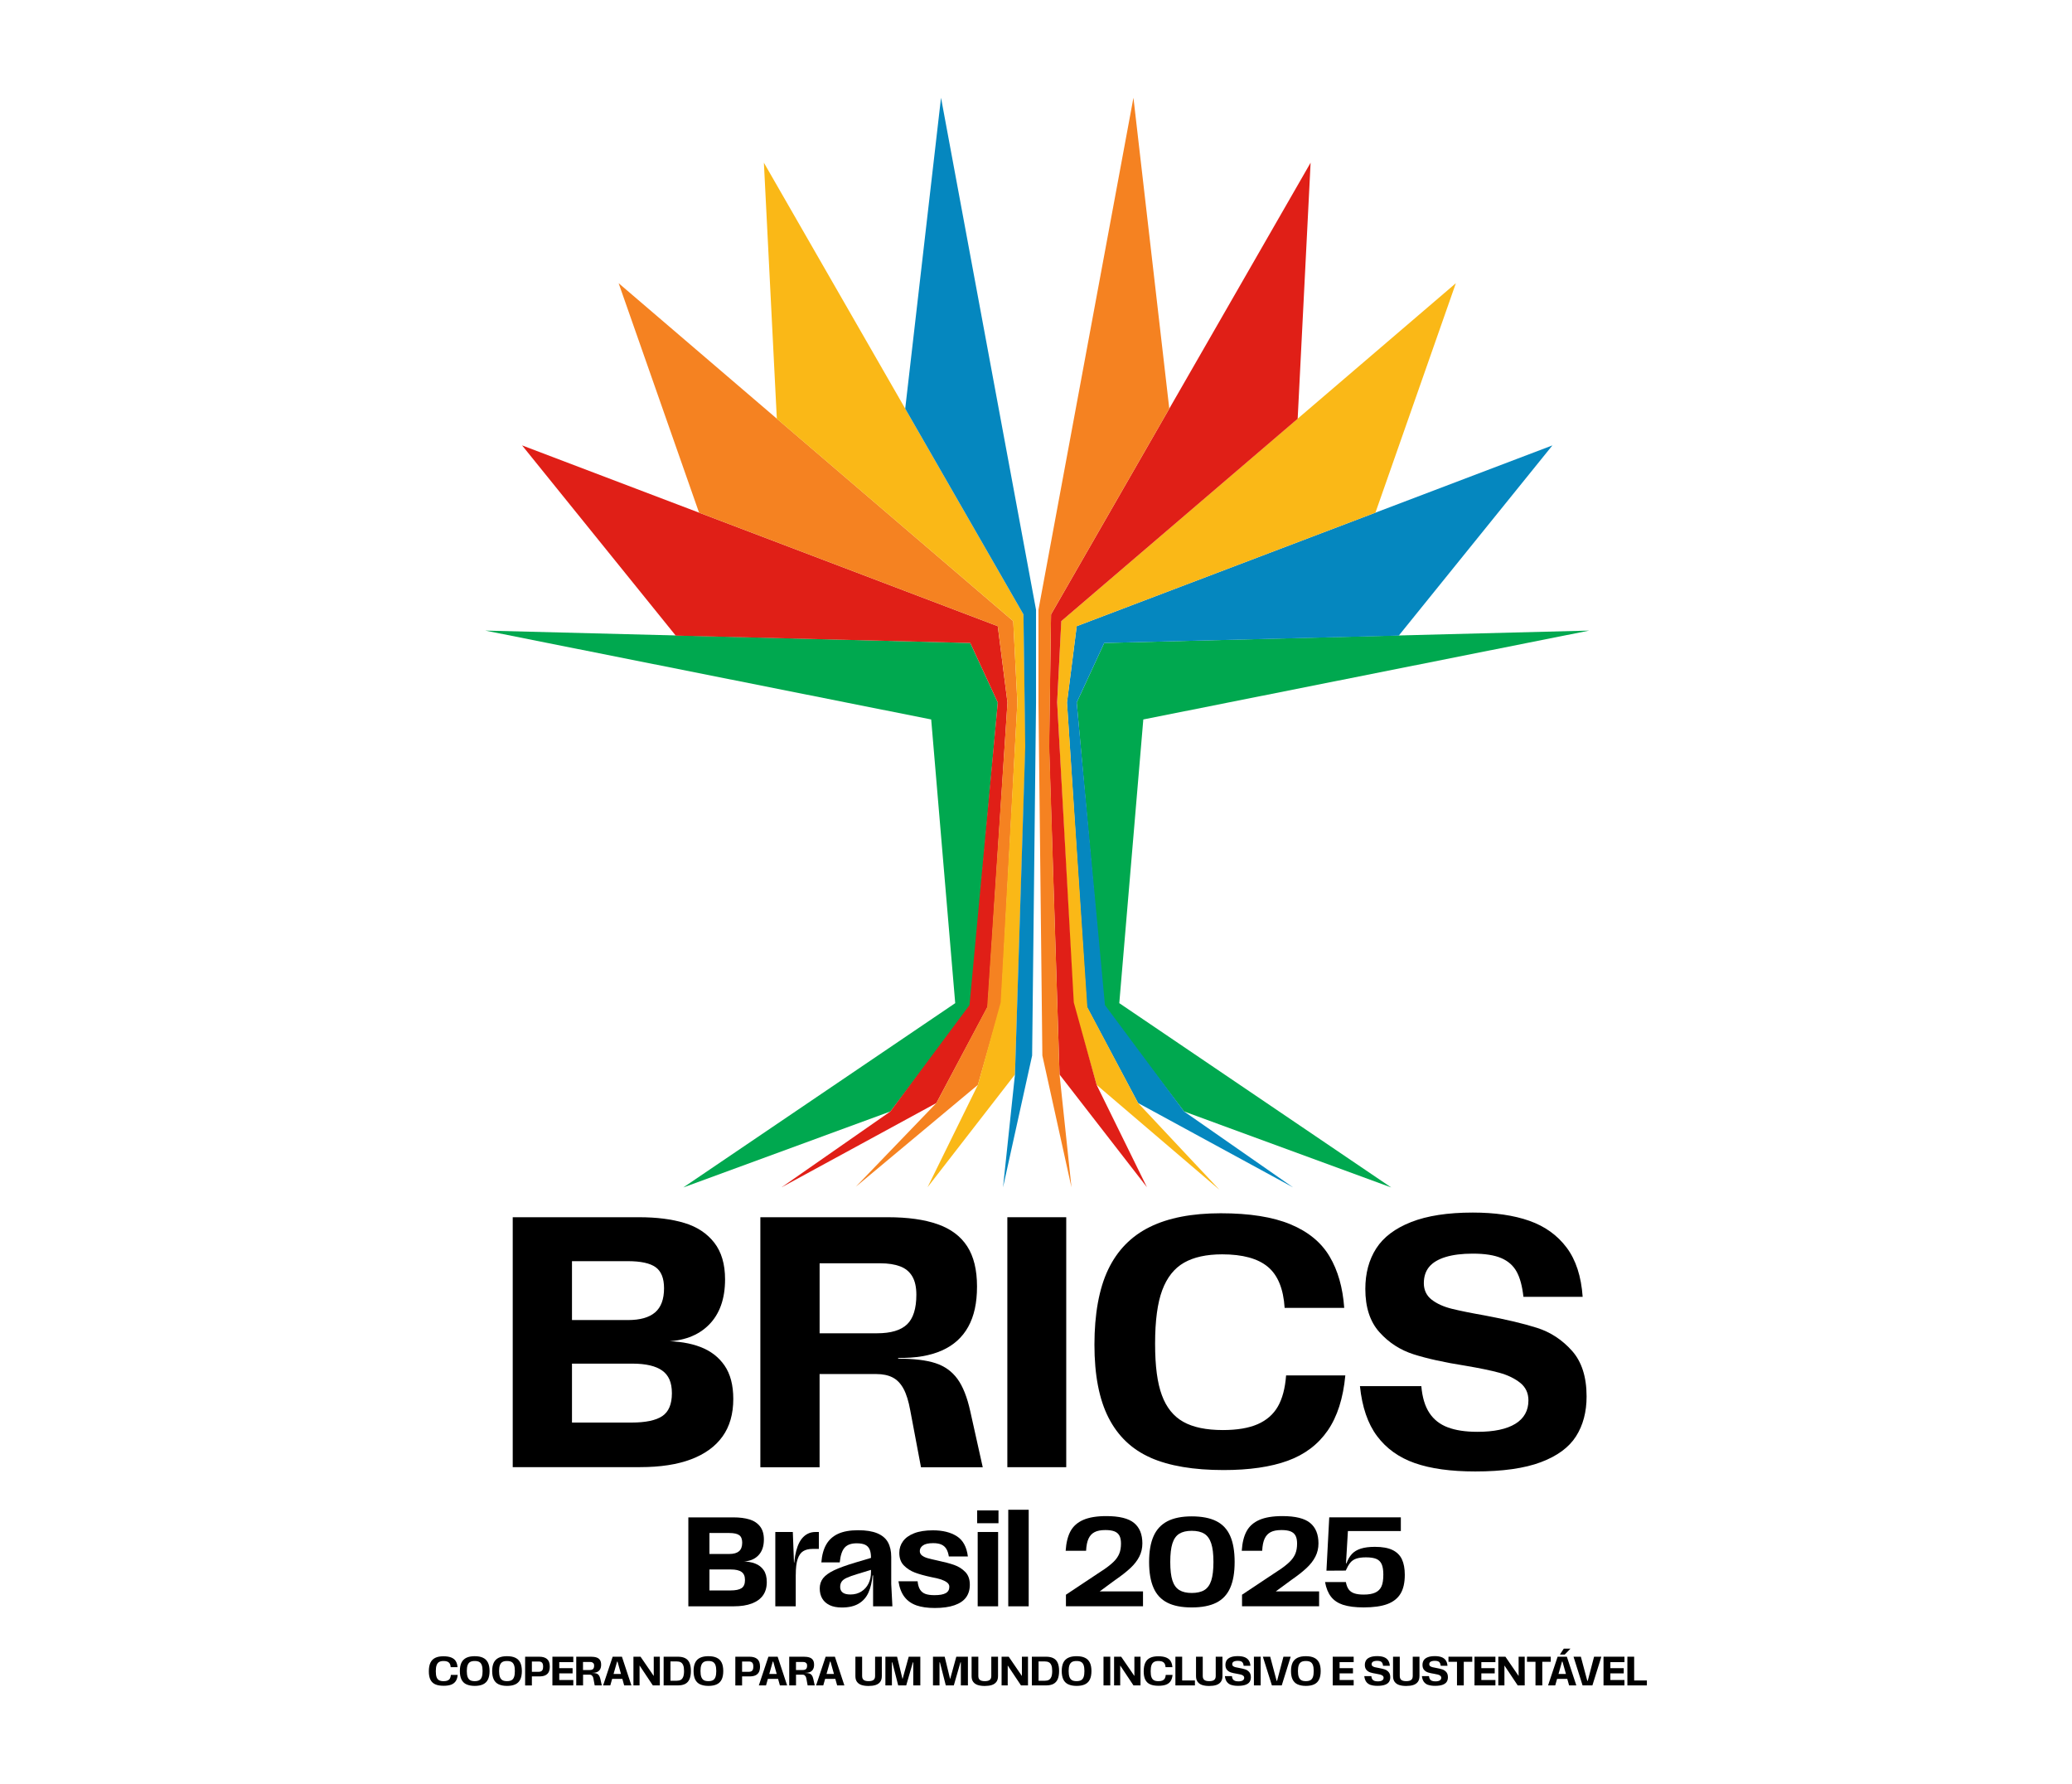 <svg width="488" height="420" viewBox="0 0 488 420" fill="none" xmlns="http://www.w3.org/2000/svg">
<path d="M219.315 169.408L224.973 236.208L160.928 279.605L209.704 261.713L228.523 237.011L235 165.419L228.523 151.4L114.297 148.48L219.315 169.408Z" fill="#00A84F"/>
<path d="M184.05 279.584L220.541 259.725L232.626 237.011L237.28 165.419L234.999 147.447L122.96 104.874L159.15 149.664L228.523 151.4L234.999 165.419L228.344 236.653L209.704 261.713L184.05 279.584Z" fill="#E01F17"/>
<path d="M201.55 279.448L230.309 255.449L235.803 236.222L239.611 165.419L238.643 146.256L145.702 66.685L164.643 120.715L235 147.454L237.28 165.419L232.504 237.155L220.541 259.725L201.55 279.448Z" fill="#F58221"/>
<path d="M218.461 279.548L239.045 253.01L241.505 175.872L241.046 144.67L179.912 38.311L182.96 98.604L238.629 146.249L239.611 165.368L235.681 236.043L230.309 255.457L218.461 279.548Z" fill="#FAB817"/>
<path d="M221.631 23.015L213.197 96.222L241.045 144.67L241.461 175.8L239.045 253.01L236.233 279.584L243.089 248.541L244.007 165.419V143.573L221.631 23.015Z" fill="#0587BF"/>
<path d="M260.065 151.4L253.589 165.419L260.058 237.011L278.877 261.713L327.66 279.605L263.615 236.208L269.274 169.408L374.292 148.48L260.065 151.4Z" fill="#00A84F"/>
<path d="M304.538 279.584L268.04 259.725L255.956 237.011L251.301 165.419L253.589 147.447L365.628 104.874L329.439 149.664L260.065 151.4L253.589 165.419L260.237 236.653L278.877 261.713L304.538 279.584Z" fill="#0587BF"/>
<path d="M287.211 280.158L258.279 255.449L252.786 236.222L248.978 165.419L249.946 146.256L342.886 66.685L323.945 120.715L253.589 147.447L251.301 165.419L256.085 237.155L268.04 259.725L287.211 280.158Z" fill="#FAB817"/>
<path d="M270.128 279.548L249.544 253.01L247.084 175.872L247.543 144.67L308.676 38.311L305.628 98.604L249.96 146.249L248.978 165.368L252.901 236.043L258.28 255.457L270.128 279.548Z" fill="#E01F17"/>
<path d="M266.95 23.015L244.581 143.573V165.419L245.499 248.541L252.356 279.584L249.544 253.01L247.127 175.8L247.543 144.67L275.392 96.222L266.95 23.015Z" fill="#F58221"/>
<path d="M120.759 286.615H150.515C154.66 286.615 158.217 287.067 161.186 287.964C164.156 288.86 166.494 290.403 168.208 292.584C169.915 294.772 170.768 297.656 170.768 301.243C170.768 305.842 169.492 309.415 166.946 311.962C164.392 314.516 160.878 315.814 156.396 315.872V315.786C159.702 315.786 162.556 316.245 164.973 317.17C167.383 318.096 169.276 319.552 170.646 321.539C172.016 323.527 172.705 326.153 172.705 329.403C172.705 332.932 171.865 335.874 170.18 338.227C168.502 340.58 166.035 342.374 162.786 343.608C159.537 344.842 155.528 345.459 150.766 345.459H120.759V286.6V286.615ZM131.681 334.963H148.743C152.05 334.963 154.459 334.46 155.973 333.449C157.486 332.437 158.246 330.644 158.246 328.068C158.246 325.493 157.486 323.821 155.973 322.73C154.459 321.64 152.107 321.087 148.915 321.087H132.779V310.828H147.904C150.766 310.828 152.889 310.226 154.294 309.02C155.693 307.815 156.396 305.921 156.396 303.345C156.396 300.992 155.736 299.335 154.423 298.388C153.104 297.434 150.909 296.96 147.825 296.96H131.689L134.715 292.254V339.762L131.689 334.97L131.681 334.963Z" fill="black"/>
<path d="M179.088 286.615H209.095C213.799 286.615 217.708 287.16 220.821 288.258C223.933 289.348 226.257 291.084 227.799 293.473C229.341 295.855 230.108 299.012 230.108 302.929C230.108 306.846 229.42 309.895 228.05 312.392C226.673 314.889 224.615 316.754 221.868 317.981C219.121 319.215 215.678 319.803 211.533 319.746V319.918C215.234 319.918 218.16 320.27 220.319 320.973C222.477 321.676 224.199 322.91 225.49 324.675C226.781 326.439 227.785 328.979 228.516 332.287L231.457 345.487H216.912L214.388 332.114C213.993 329.926 213.462 328.219 212.788 326.985C212.114 325.751 211.261 324.868 210.221 324.337C209.181 323.806 207.911 323.541 206.398 323.541H193.03V345.487H179.08V286.629L179.088 286.615ZM213.634 311.84C215.09 310.441 215.822 308.109 215.822 304.859C215.822 303.065 215.499 301.623 214.854 300.533C214.208 299.442 213.254 298.653 211.992 298.18C210.73 297.706 209.174 297.462 207.33 297.462H193.037V313.942H206.57C209.819 313.942 212.171 313.239 213.627 311.84" fill="black"/>
<path d="M251.122 286.615H237.251V345.473H251.122V286.615Z" fill="black"/>
<path d="M271.002 343.242C266.599 341.305 263.3 338.17 261.084 333.822C258.868 329.481 257.763 323.749 257.763 316.625C257.763 309.501 258.839 303.439 260.998 298.926C263.156 294.413 266.42 291.077 270.787 288.918C275.162 286.758 280.735 285.682 287.512 285.682C294.29 285.682 299.769 286.55 303.943 288.286C308.117 290.023 311.187 292.548 313.145 295.855C315.11 299.163 316.257 303.202 316.594 307.966H302.559C302.279 303.482 300.959 300.26 298.607 298.295C296.255 296.336 292.669 295.353 287.849 295.353C284.149 295.353 281.151 296.013 278.856 297.326C276.554 298.646 274.847 300.806 273.728 303.804C272.609 306.803 272.05 310.993 272.05 316.374C272.05 321.755 272.58 325.636 273.649 328.527C274.71 331.419 276.396 333.506 278.691 334.79C280.986 336.082 284.098 336.728 288.021 336.728C291.385 336.728 294.118 336.261 296.219 335.343C298.32 334.417 299.905 333.033 300.967 331.182C302.028 329.331 302.674 326.892 302.903 323.864H316.852C316.35 329.245 314.959 333.578 312.693 336.857C310.419 340.135 307.285 342.503 303.276 343.959C299.267 345.416 294.239 346.147 288.186 346.147C281.122 346.147 275.392 345.179 270.995 343.249" fill="black"/>
<path d="M333.197 344.504C329.468 343.192 326.513 341.068 324.333 338.155C322.145 335.242 320.804 331.318 320.295 326.382H334.753C334.976 329.015 335.607 331.117 336.647 332.688C337.68 334.26 339.128 335.393 340.979 336.089C342.829 336.792 345.153 337.144 347.957 337.144C351.88 337.144 354.863 336.512 356.907 335.25C358.951 333.987 359.977 332.15 359.977 329.74C359.977 328.003 359.317 326.619 358.005 325.579C356.685 324.545 355.05 323.756 353.085 323.225C351.12 322.694 348.488 322.149 345.181 321.59C340.197 320.808 336.116 319.904 332.953 318.899C329.791 317.888 327.094 316.152 324.885 313.684C322.669 311.216 321.564 307.829 321.564 303.51C321.564 299.808 322.418 296.63 324.125 293.968C325.832 291.307 328.578 289.233 332.365 287.748C336.145 286.263 340.979 285.517 346.867 285.517C352.074 285.517 356.52 286.163 360.185 287.454C363.857 288.746 366.783 290.848 368.971 293.76C371.158 296.673 372.413 300.54 372.75 305.361H358.801C358.521 302.836 357.99 300.863 357.201 299.435C356.413 298.008 355.208 296.939 353.587 296.243C351.959 295.54 349.721 295.188 346.86 295.188C344.335 295.188 342.205 295.454 340.469 295.984C338.734 296.515 337.443 297.29 336.604 298.295C335.765 299.306 335.342 300.598 335.342 302.162C335.342 303.726 335.958 305.074 337.192 306.029C338.425 306.983 340.01 307.693 341.94 308.174C343.876 308.647 346.436 309.171 349.628 309.73C354.727 310.685 358.858 311.66 362.028 312.672C365.191 313.684 367.923 315.477 370.226 318.053C372.528 320.628 373.675 324.223 373.675 328.814C373.675 332.459 372.851 335.58 371.194 338.191C369.544 340.795 366.783 342.833 362.917 344.289C359.052 345.746 353.895 346.477 347.455 346.477C341.681 346.477 336.934 345.817 333.204 344.504" fill="black"/>
<path d="M162.119 357.289H172.705C174.182 357.289 175.444 357.447 176.506 357.77C177.56 358.086 178.392 358.638 179.002 359.413C179.611 360.188 179.912 361.221 179.912 362.491C179.912 364.126 179.461 365.396 178.55 366.3C177.646 367.211 176.391 367.67 174.799 367.692V367.663C175.975 367.663 176.993 367.828 177.847 368.158C178.7 368.488 179.374 369.005 179.862 369.715C180.35 370.425 180.594 371.358 180.594 372.513C180.594 373.769 180.3 374.816 179.697 375.655C179.102 376.495 178.22 377.133 177.065 377.571C175.91 378.009 174.483 378.231 172.791 378.231H162.119V357.296V357.289ZM166.006 374.493H172.081C173.257 374.493 174.11 374.314 174.655 373.955C175.193 373.596 175.459 372.958 175.459 372.04C175.459 371.121 175.186 370.526 174.655 370.138C174.117 369.751 173.278 369.557 172.145 369.557H166.408V365.906H171.787C172.805 365.906 173.558 365.69 174.06 365.26C174.555 364.829 174.806 364.162 174.806 363.244C174.806 362.404 174.569 361.816 174.103 361.479C173.637 361.142 172.855 360.97 171.758 360.97H166.013L167.089 359.291V376.194L166.013 374.486L166.006 374.493Z" fill="black"/>
<path d="M182.602 360.733H186.726L186.998 367.914H187.414V378.231H182.602V360.733ZM187.536 365.131C187.938 363.631 188.526 362.526 189.3 361.809C190.075 361.092 190.993 360.733 192.054 360.733H192.858V364.715H191.366C190.491 364.715 189.759 364.887 189.186 365.238C188.605 365.59 188.167 366.207 187.866 367.097C187.565 367.986 187.421 369.227 187.421 370.82H186.941C186.941 368.524 187.142 366.63 187.536 365.138" fill="black"/>
<path d="M195.382 377.944C194.615 377.578 194.034 377.054 193.647 376.387C193.259 375.72 193.066 374.931 193.066 374.013C193.066 373.094 193.331 372.298 193.855 371.616C194.385 370.942 195.246 370.318 196.444 369.744C197.641 369.177 199.334 368.56 201.529 367.907L205.652 366.68V369.493L201.916 370.633C200.797 370.971 199.965 371.272 199.406 371.53C198.846 371.789 198.452 372.09 198.222 372.427C197.993 372.764 197.878 373.188 197.878 373.683C197.878 374.242 198.072 374.673 198.459 374.981C198.846 375.29 199.463 375.447 200.295 375.447C201.27 375.447 202.131 375.218 202.87 374.744C203.608 374.278 204.168 373.647 204.555 372.858C204.942 372.068 205.136 371.186 205.136 370.21V366.774C205.136 365.934 205.021 365.274 204.792 364.786C204.562 364.299 204.211 363.947 203.73 363.725C203.25 363.509 202.597 363.395 201.758 363.395C200.481 363.395 199.542 363.732 198.932 364.413C198.323 365.095 197.943 366.25 197.778 367.886H193.446C193.582 366.171 193.969 364.758 194.615 363.653C195.253 362.548 196.178 361.716 197.398 361.156C198.617 360.597 200.18 360.317 202.095 360.317C204.01 360.317 205.452 360.554 206.613 361.034C207.768 361.515 208.607 362.218 209.124 363.143C209.64 364.069 209.905 365.224 209.905 366.601V372.972L210.178 378.238H205.631V370.942L205.509 370.971C205.365 372.527 205.043 373.869 204.541 374.995C204.031 376.122 203.264 376.99 202.239 377.6C201.213 378.21 199.893 378.511 198.28 378.511C197.125 378.511 196.164 378.324 195.397 377.958" fill="black"/>
<path d="M215.836 378.009C214.667 377.6 213.735 376.94 213.025 376.021C212.315 375.103 211.842 373.876 211.605 372.341H216.116C216.195 373.159 216.389 373.804 216.683 374.285C216.984 374.766 217.4 375.103 217.938 375.304C218.476 375.505 219.193 375.605 220.089 375.605C221.309 375.605 222.191 375.447 222.75 375.125C223.31 374.809 223.589 374.307 223.589 373.625C223.589 373.223 223.403 372.886 223.037 372.606C222.664 372.327 222.198 372.097 221.631 371.903C221.065 371.717 220.29 371.53 219.315 371.351C217.737 371.014 216.453 370.655 215.456 370.275C214.459 369.894 213.599 369.342 212.882 368.61C212.164 367.886 211.806 366.888 211.806 365.633C211.806 364.614 212.093 363.71 212.674 362.914C213.255 362.117 214.129 361.486 215.306 361.027C216.482 360.568 217.959 360.338 219.731 360.338C222.026 360.338 223.898 360.805 225.353 361.73C226.809 362.656 227.677 364.248 227.957 366.501H223.474C223.353 365.762 223.159 365.167 222.879 364.707C222.599 364.248 222.212 363.911 221.71 363.689C221.215 363.466 220.563 363.359 219.767 363.359C218.669 363.359 217.873 363.538 217.378 363.897C216.876 364.255 216.632 364.693 216.632 365.217C216.632 365.654 216.812 366.006 217.17 366.279C217.529 366.551 217.981 366.759 218.533 366.91C219.078 367.061 219.853 367.247 220.85 367.462C222.442 367.8 223.74 368.144 224.737 368.495C225.734 368.847 226.594 369.385 227.326 370.124C228.057 370.863 228.416 371.867 228.416 373.144C228.416 374.321 228.122 375.311 227.534 376.122C226.946 376.932 226.035 377.549 224.794 377.98C223.561 378.41 222.011 378.626 220.161 378.626C218.447 378.626 217.005 378.418 215.836 378.016" fill="black"/>
<path d="M230.144 355.646H235.165V358.667H230.144V355.646ZM230.266 360.733H235.079V378.231H230.266V360.733Z" fill="black"/>
<path d="M242.279 355.496H237.467V378.231H242.279V355.496Z" fill="black"/>
<path d="M251.043 375.505L259.592 369.823L259.8 369.701C260.854 368.983 261.686 368.33 262.282 367.742C262.884 367.154 263.321 366.522 263.601 365.855C263.881 365.188 264.017 364.385 264.017 363.452C264.017 362.656 263.888 362.024 263.63 361.565C263.372 361.106 262.977 360.776 262.447 360.575C261.916 360.374 261.213 360.274 260.338 360.274C259.284 360.274 258.437 360.431 257.813 360.754C257.182 361.077 256.709 361.579 256.379 362.282C256.049 362.978 255.856 363.94 255.798 365.152H250.986C251.108 363.258 251.488 361.723 252.126 360.546C252.764 359.37 253.769 358.48 255.131 357.885C256.494 357.289 258.308 356.988 260.56 356.988C263.608 356.988 265.789 357.526 267.094 358.602C268.399 359.678 269.052 361.285 269.052 363.416C269.052 364.535 268.815 365.568 268.335 366.515C267.854 367.462 267.158 368.366 266.24 369.22C265.322 370.081 264.153 370.992 262.741 371.975L262.654 372.032L256.465 376.581L255.719 375.741L255.748 374.723H269.202V378.224H251.05V375.505H251.043Z" fill="black"/>
<path d="M274.94 377.377C273.462 376.631 272.379 375.469 271.684 373.891C270.988 372.312 270.637 370.282 270.637 367.792C270.637 365.303 270.988 363.294 271.684 361.723C272.379 360.145 273.47 358.975 274.94 358.207C276.417 357.44 278.325 357.052 280.677 357.052C283.03 357.052 284.981 357.425 286.465 358.172C287.95 358.918 289.04 360.08 289.735 361.658C290.431 363.229 290.783 365.274 290.783 367.792C290.783 370.311 290.431 372.319 289.735 373.891C289.04 375.469 287.95 376.631 286.465 377.377C284.981 378.123 283.051 378.496 280.677 378.496C278.303 378.496 276.41 378.123 274.94 377.377ZM283.668 374.4C284.407 373.941 284.945 373.187 285.282 372.14C285.619 371.093 285.791 369.643 285.791 367.785C285.791 365.927 285.619 364.478 285.267 363.416C284.916 362.361 284.378 361.601 283.639 361.142C282.901 360.683 281.918 360.453 280.677 360.453C279.437 360.453 278.483 360.683 277.744 361.142C277.005 361.601 276.467 362.361 276.13 363.416C275.793 364.471 275.621 365.927 275.621 367.785C275.621 369.643 275.793 371.114 276.13 372.154C276.467 373.187 277.005 373.941 277.744 374.4C278.483 374.859 279.458 375.089 280.677 375.089C281.897 375.089 282.929 374.859 283.668 374.4Z" fill="black"/>
<path d="M292.518 375.505L301.067 369.823L301.275 369.701C302.329 368.983 303.161 368.33 303.757 367.742C304.359 367.154 304.797 366.522 305.076 365.855C305.356 365.188 305.492 364.385 305.492 363.452C305.492 362.656 305.363 362.024 305.105 361.565C304.847 361.106 304.452 360.776 303.922 360.575C303.391 360.374 302.688 360.274 301.813 360.274C300.759 360.274 299.913 360.431 299.289 360.754C298.657 361.077 298.184 361.579 297.854 362.282C297.524 362.978 297.331 363.94 297.273 365.152H292.461C292.583 363.258 292.956 361.723 293.601 360.546C294.24 359.37 295.244 358.48 296.606 357.885C297.969 357.289 299.783 356.988 302.035 356.988C305.083 356.988 307.264 357.526 308.569 358.602C309.874 359.678 310.527 361.285 310.527 363.416C310.527 364.535 310.29 365.568 309.81 366.515C309.329 367.462 308.634 368.366 307.716 369.22C306.798 370.081 305.629 370.992 304.216 371.975L304.13 372.032L297.94 376.581L297.194 375.741L297.223 374.723H310.678V378.224H292.525V375.505H292.518Z" fill="black"/>
<path d="M316.336 377.887C315.11 377.478 314.156 376.839 313.482 375.971C312.808 375.103 312.334 373.955 312.076 372.513H316.982C317.104 373.209 317.319 373.776 317.627 374.221C317.936 374.658 318.38 374.981 318.954 375.175C319.535 375.376 320.266 375.469 321.17 375.469C322.31 375.469 323.214 375.318 323.895 375.003C324.57 374.694 325.064 374.213 325.359 373.568C325.66 372.922 325.803 371.975 325.803 370.741C325.803 369.686 325.667 368.869 325.402 368.287C325.129 367.706 324.706 367.297 324.132 367.061C323.551 366.824 322.755 366.702 321.737 366.702C320.718 366.702 319.98 366.81 319.392 367.018C318.803 367.226 318.33 367.563 317.971 368.022C317.613 368.481 317.276 369.077 316.953 369.816L312.406 369.844L313.066 357.282H329.927V360.51H317.462L317.01 368.108H317.132C317.448 367.211 317.878 366.479 318.402 365.913C318.925 365.346 319.635 364.923 320.525 364.643C321.414 364.363 322.511 364.227 323.831 364.227C325.567 364.227 326.944 364.478 327.969 364.973C328.995 365.475 329.733 366.207 330.185 367.168C330.63 368.137 330.859 369.349 330.859 370.806C330.859 372.678 330.522 374.17 329.841 375.275C329.167 376.38 328.12 377.198 326.721 377.714C325.315 378.231 323.465 378.489 321.17 378.489C319.176 378.489 317.57 378.281 316.343 377.88" fill="black"/>
<path d="M102.52 396.605C102.011 396.382 101.638 396.023 101.38 395.521C101.129 395.019 101 394.366 101 393.548C101 392.73 101.122 392.034 101.373 391.518C101.624 390.994 101.997 390.614 102.499 390.37C103.001 390.119 103.639 389.997 104.421 389.997C105.203 389.997 105.827 390.097 106.307 390.298C106.788 390.499 107.139 390.786 107.361 391.166C107.584 391.547 107.72 392.013 107.756 392.558H106.142C106.114 392.042 105.956 391.669 105.69 391.446C105.418 391.217 105.009 391.109 104.457 391.109C104.034 391.109 103.689 391.188 103.424 391.339C103.159 391.489 102.965 391.74 102.836 392.085C102.707 392.429 102.642 392.91 102.642 393.527C102.642 394.144 102.707 394.589 102.829 394.919C102.951 395.249 103.144 395.493 103.41 395.636C103.675 395.787 104.034 395.858 104.486 395.858C104.873 395.858 105.181 395.808 105.425 395.701C105.669 395.593 105.848 395.435 105.97 395.22C106.092 395.005 106.164 394.725 106.192 394.381H107.799C107.742 394.997 107.584 395.5 107.318 395.873C107.06 396.246 106.694 396.518 106.235 396.691C105.776 396.856 105.196 396.942 104.5 396.942C103.689 396.942 103.03 396.834 102.528 396.605" fill="black"/>
<path d="M112.891 395.622C113.156 395.464 113.35 395.22 113.472 394.868C113.601 394.517 113.658 394.058 113.658 393.477C113.658 392.895 113.594 392.429 113.472 392.085C113.343 391.74 113.149 391.489 112.891 391.339C112.626 391.188 112.267 391.109 111.808 391.109C111.349 391.109 110.99 391.188 110.725 391.339C110.46 391.496 110.266 391.74 110.137 392.085C110.008 392.429 109.943 392.895 109.943 393.477C109.943 394.058 110.008 394.517 110.137 394.868C110.266 395.213 110.46 395.464 110.725 395.622C110.99 395.779 111.349 395.851 111.808 395.851C112.267 395.851 112.626 395.772 112.891 395.622ZM109.843 396.605C109.327 396.361 108.939 395.98 108.688 395.464C108.437 394.954 108.308 394.294 108.308 393.477C108.308 392.659 108.437 392.006 108.688 391.489C108.939 390.98 109.327 390.6 109.843 390.349C110.359 390.097 111.019 389.975 111.808 389.975C112.597 389.975 113.25 390.097 113.766 390.349C114.282 390.592 114.662 390.973 114.921 391.489C115.172 391.999 115.301 392.659 115.301 393.477C115.301 394.294 115.172 394.954 114.921 395.464C114.67 395.98 114.282 396.361 113.766 396.605C113.25 396.848 112.597 396.97 111.808 396.97C111.019 396.97 110.359 396.841 109.843 396.597" fill="black"/>
<path d="M120.493 395.622C120.759 395.464 120.952 395.22 121.074 394.868C121.203 394.517 121.261 394.058 121.261 393.477C121.261 392.895 121.196 392.429 121.074 392.085C120.945 391.74 120.751 391.489 120.493 391.339C120.228 391.188 119.869 391.109 119.41 391.109C118.951 391.109 118.593 391.188 118.327 391.339C118.062 391.496 117.868 391.74 117.739 392.085C117.61 392.429 117.545 392.895 117.545 393.477C117.545 394.058 117.61 394.517 117.739 394.868C117.868 395.213 118.062 395.464 118.327 395.622C118.593 395.779 118.951 395.851 119.41 395.851C119.869 395.851 120.228 395.772 120.493 395.622ZM117.452 396.605C116.936 396.361 116.549 395.98 116.298 395.464C116.047 394.954 115.917 394.294 115.917 393.477C115.917 392.659 116.047 392.006 116.298 391.489C116.549 390.98 116.936 390.6 117.452 390.349C117.969 390.097 118.628 389.975 119.417 389.975C120.206 389.975 120.859 390.097 121.375 390.349C121.892 390.592 122.272 390.973 122.53 391.489C122.781 391.999 122.91 392.659 122.91 393.477C122.91 394.294 122.781 394.954 122.53 395.464C122.279 395.98 121.892 396.361 121.375 396.605C120.859 396.848 120.206 396.97 119.417 396.97C118.628 396.97 117.969 396.841 117.452 396.597" fill="black"/>
<path d="M123.67 390.097H126.977C127.801 390.097 128.425 390.284 128.849 390.65C129.272 391.016 129.487 391.604 129.487 392.408C129.487 392.931 129.401 393.362 129.236 393.699C129.071 394.036 128.798 394.294 128.433 394.474C128.067 394.653 127.579 394.739 126.969 394.739H125.155V393.656H126.833C127.099 393.656 127.307 393.606 127.464 393.527C127.615 393.448 127.73 393.319 127.809 393.139C127.88 392.96 127.916 392.723 127.916 392.429C127.916 392.013 127.837 391.704 127.679 391.518C127.522 391.331 127.264 391.231 126.912 391.231H125.27V396.863H123.678V390.105L123.67 390.097Z" fill="black"/>
<path d="M130.104 390.097V396.856H135.023V395.586H131.717V394.022H134.858V392.795H131.717V391.374H135.023V390.097H130.104Z" fill="black"/>
<path d="M139.678 392.996C139.843 392.831 139.929 392.565 139.929 392.192C139.929 391.984 139.893 391.819 139.821 391.697L139.492 391.425C139.348 391.367 139.169 391.339 138.954 391.339H137.311V393.233H138.868C139.24 393.233 139.513 393.154 139.678 392.996ZM135.712 390.097H139.162C139.699 390.097 140.151 390.162 140.51 390.284C140.869 390.406 141.134 390.607 141.313 390.887C141.492 391.159 141.579 391.518 141.579 391.97C141.579 392.422 141.5 392.766 141.342 393.053C141.184 393.34 140.947 393.555 140.632 393.699C140.316 393.842 139.922 393.907 139.441 393.9V393.921C139.864 393.921 140.202 393.964 140.453 394.043C140.704 394.122 140.897 394.266 141.048 394.467C141.198 394.667 141.313 394.962 141.399 395.342L141.736 396.856H140.065L139.778 395.32C139.735 395.069 139.671 394.876 139.592 394.732L139.298 394.424C139.176 394.359 139.033 394.33 138.86 394.33H137.326V396.856H135.719V390.097H135.712Z" fill="black"/>
<path d="M145.329 391.245H145.437L146.255 394.158H144.505L145.337 391.245H145.329ZM144.297 390.097L142.045 396.856H143.737L144.175 395.313H146.577L147.008 396.856H148.707L146.477 390.097H144.297Z" fill="black"/>
<path d="M153.972 390.097V394.639L150.859 390.097H149.188V396.856H150.63V392.164L153.756 396.856H155.406V390.097H153.972Z" fill="black"/>
<path d="M157.543 395.758H159.372C159.752 395.758 160.068 395.693 160.319 395.557C160.57 395.421 160.763 395.184 160.9 394.854C161.036 394.517 161.108 394.058 161.108 393.462C161.108 392.867 161.043 392.436 160.907 392.106C160.771 391.776 160.577 391.539 160.326 391.41C160.075 391.274 159.752 391.209 159.379 391.209H157.543L157.909 390.844V396.117L157.55 395.772L157.543 395.758ZM156.302 390.097H159.623C160.34 390.097 160.921 390.212 161.38 390.449C161.839 390.686 162.176 391.044 162.391 391.539C162.607 392.034 162.721 392.673 162.721 393.455C162.721 394.237 162.607 394.89 162.384 395.399C162.162 395.901 161.825 396.267 161.373 396.504C160.921 396.741 160.333 396.856 159.623 396.856H156.302V390.097Z" fill="black"/>
<path d="M167.928 395.622C168.194 395.464 168.387 395.22 168.509 394.868C168.638 394.517 168.696 394.058 168.696 393.477C168.696 392.895 168.631 392.429 168.509 392.085C168.38 391.74 168.186 391.489 167.928 391.339C167.663 391.188 167.304 391.109 166.845 391.109C166.386 391.109 166.028 391.188 165.762 391.339C165.497 391.496 165.303 391.74 165.174 392.085C165.045 392.429 164.981 392.895 164.981 393.477C164.981 394.058 165.045 394.517 165.174 394.868C165.303 395.213 165.497 395.464 165.762 395.622C166.028 395.779 166.386 395.851 166.845 395.851C167.304 395.851 167.663 395.772 167.928 395.622ZM164.887 396.605C164.371 396.361 163.984 395.98 163.733 395.464C163.482 394.954 163.353 394.294 163.353 393.477C163.353 392.659 163.482 392.006 163.733 391.489C163.984 390.98 164.364 390.6 164.887 390.349C165.404 390.097 166.064 389.975 166.852 389.975C167.641 389.975 168.294 390.097 168.81 390.349C169.327 390.592 169.707 390.973 169.965 391.489C170.216 391.999 170.345 392.659 170.345 393.477C170.345 394.294 170.216 394.954 169.965 395.464C169.714 395.98 169.327 396.361 168.81 396.605C168.294 396.848 167.641 396.97 166.852 396.97C166.064 396.97 165.404 396.841 164.887 396.597" fill="black"/>
<path d="M173.192 390.097H176.491C177.316 390.097 177.94 390.284 178.363 390.65C178.786 391.016 179.001 391.604 179.001 392.408C179.001 392.931 178.915 393.362 178.75 393.699C178.578 394.036 178.313 394.294 177.947 394.474C177.581 394.653 177.094 394.739 176.484 394.739H174.67V393.656H176.348C176.613 393.656 176.821 393.606 176.972 393.527C177.13 393.448 177.244 393.319 177.316 393.139C177.388 392.96 177.424 392.723 177.424 392.429C177.424 392.013 177.345 391.704 177.187 391.518C177.029 391.331 176.771 391.231 176.42 391.231H174.777V396.863H173.185V390.105L173.192 390.097Z" fill="black"/>
<path d="M182.006 391.245H182.114L182.932 394.158H181.182L182.006 391.245ZM180.974 390.097L178.722 396.856H180.414L180.852 395.313H183.254L183.685 396.856H185.384L183.154 390.097H180.974Z" fill="black"/>
<path d="M189.838 392.996C190.01 392.831 190.089 392.565 190.089 392.192C190.089 391.984 190.053 391.819 189.982 391.697L189.652 391.425C189.508 391.367 189.329 391.339 189.114 391.339H187.471V393.233H189.028C189.401 393.233 189.673 393.154 189.838 392.996ZM185.865 390.097H189.315C189.853 390.097 190.304 390.162 190.663 390.284C191.022 390.406 191.287 390.607 191.466 390.887C191.646 391.159 191.732 391.518 191.732 391.97C191.732 392.422 191.653 392.766 191.495 393.053C191.337 393.34 191.1 393.555 190.785 393.699C190.469 393.842 190.075 393.907 189.594 393.9V393.921C190.018 393.921 190.355 393.964 190.606 394.043C190.857 394.122 191.05 394.266 191.201 394.467C191.351 394.667 191.466 394.962 191.552 395.342L191.889 396.856H190.218L189.931 395.32C189.888 395.069 189.824 394.876 189.745 394.732L189.451 394.424C189.329 394.359 189.186 394.33 189.013 394.33H187.479V396.856H185.879V390.097H185.865Z" fill="black"/>
<path d="M195.49 391.245H195.597L196.415 394.158H194.665L195.49 391.245ZM194.457 390.097L192.205 396.856H193.897L194.335 395.313H196.737L197.168 396.856H198.868L196.637 390.097H194.457Z" fill="black"/>
<path d="M202.934 396.77C202.482 396.626 202.124 396.389 201.858 396.045C201.593 395.701 201.464 395.234 201.464 394.646V390.097H203.049V394.639C203.049 395.062 203.171 395.371 203.415 395.564C203.658 395.758 204.039 395.851 204.569 395.851C205.1 395.851 205.494 395.758 205.738 395.564C205.982 395.371 206.104 395.062 206.104 394.639V390.097H207.689V394.646C207.689 395.234 207.553 395.701 207.287 396.045C207.022 396.389 206.656 396.626 206.204 396.77C205.745 396.913 205.2 396.985 204.562 396.985C203.924 396.985 203.4 396.913 202.941 396.77" fill="black"/>
<path d="M214.022 390.097L212.566 395.371L211.282 390.097H208.528V396.856H210.063V391.432H210.163L211.547 396.856H213.434L214.997 391.432H215.09V396.856H216.754V390.097H214.022Z" fill="black"/>
<path d="M225.231 390.097L223.776 395.371L222.492 390.097H219.738V396.856H221.273V391.432H221.373L222.757 396.856H224.643L226.207 391.432H226.3V396.856H227.964V390.097H225.231Z" fill="black"/>
<path d="M230.302 396.77C229.85 396.626 229.492 396.389 229.226 396.045C228.961 395.701 228.832 395.234 228.832 394.646V390.097H230.417V394.639C230.417 395.062 230.539 395.371 230.783 395.564C231.026 395.758 231.406 395.851 231.937 395.851C232.468 395.851 232.862 395.758 233.106 395.564C233.35 395.371 233.472 395.062 233.472 394.639V390.097H235.057V394.646C235.057 395.234 234.921 395.701 234.655 396.045C234.39 396.389 234.024 396.626 233.572 396.77C233.113 396.913 232.568 396.985 231.93 396.985C231.292 396.985 230.768 396.913 230.309 396.77" fill="black"/>
<path d="M240.68 390.097V394.639L237.574 390.097H235.896V396.856H237.338V392.164L240.464 396.856H242.114V390.097H240.68Z" fill="black"/>
<path d="M244.251 395.758H246.073C246.453 395.758 246.769 395.693 247.02 395.557C247.271 395.421 247.464 395.184 247.608 394.854C247.744 394.517 247.816 394.058 247.816 393.462C247.816 392.867 247.751 392.436 247.615 392.106C247.479 391.776 247.285 391.539 247.027 391.41C246.776 391.274 246.453 391.209 246.073 391.209H244.237L244.603 390.844V396.117L244.251 395.772V395.758ZM243.018 390.097H246.338C247.056 390.097 247.637 390.212 248.096 390.449C248.555 390.686 248.892 391.044 249.107 391.539C249.329 392.034 249.437 392.673 249.437 393.455C249.437 394.237 249.329 394.89 249.107 395.399C248.884 395.901 248.547 396.267 248.096 396.504C247.644 396.741 247.056 396.856 246.346 396.856H243.025V390.097H243.018Z" fill="black"/>
<path d="M254.636 395.622C254.902 395.464 255.095 395.22 255.217 394.868C255.346 394.517 255.404 394.058 255.404 393.477C255.404 392.895 255.339 392.429 255.217 392.085C255.088 391.74 254.902 391.489 254.636 391.339C254.371 391.188 254.012 391.109 253.553 391.109C253.094 391.109 252.736 391.188 252.47 391.339C252.205 391.496 252.011 391.74 251.882 392.085C251.753 392.429 251.689 392.895 251.689 393.477C251.689 394.058 251.753 394.517 251.882 394.868C252.011 395.213 252.205 395.464 252.47 395.622C252.736 395.779 253.094 395.851 253.553 395.851C254.012 395.851 254.371 395.772 254.636 395.622ZM251.595 396.605C251.079 396.361 250.692 395.98 250.441 395.464C250.19 394.954 250.061 394.294 250.061 393.477C250.061 392.659 250.19 392.006 250.441 391.489C250.692 390.98 251.072 390.6 251.595 390.349C252.112 390.097 252.772 389.975 253.56 389.975C254.349 389.975 255.009 390.097 255.526 390.349C256.042 390.592 256.422 390.973 256.68 391.489C256.931 391.999 257.06 392.659 257.06 393.477C257.06 394.294 256.931 394.954 256.68 395.464C256.429 395.98 256.042 396.361 255.526 396.605C255.009 396.848 254.357 396.97 253.56 396.97C252.764 396.97 252.112 396.841 251.595 396.597" fill="black"/>
<path d="M261.493 390.097H259.9V396.856H261.493V390.097Z" fill="black"/>
<path d="M267.173 390.097V394.639L264.06 390.097H262.389V396.856H263.831V392.164L266.958 396.856H268.614V390.097H267.173Z" fill="black"/>
<path d="M270.888 396.605C270.378 396.382 269.998 396.023 269.747 395.521C269.489 395.019 269.367 394.366 269.367 393.548C269.367 392.73 269.489 392.034 269.74 391.518C269.984 390.994 270.364 390.614 270.866 390.37C271.368 390.119 272.006 389.997 272.788 389.997C273.57 389.997 274.194 390.097 274.674 390.298C275.155 390.499 275.506 390.786 275.729 391.166C275.951 391.547 276.087 392.013 276.123 392.558H274.509C274.481 392.042 274.33 391.669 274.058 391.446C273.785 391.217 273.376 391.109 272.824 391.109C272.401 391.109 272.057 391.188 271.791 391.339C271.526 391.489 271.332 391.74 271.203 392.085C271.074 392.429 271.01 392.91 271.01 393.527C271.01 394.144 271.067 394.589 271.196 394.919C271.318 395.249 271.512 395.493 271.777 395.636C272.042 395.787 272.401 395.858 272.853 395.858C273.24 395.858 273.548 395.808 273.792 395.701C274.029 395.593 274.215 395.435 274.337 395.22C274.459 395.005 274.531 394.725 274.56 394.381H276.159C276.102 394.997 275.944 395.5 275.686 395.873C275.427 396.246 275.062 396.518 274.603 396.691C274.144 396.856 273.563 396.942 272.867 396.942C272.057 396.942 271.397 396.834 270.895 396.605" fill="black"/>
<path d="M276.833 390.097V396.856H281.43V395.693H278.425V390.097H276.833Z" fill="black"/>
<path d="M283.166 396.77C282.714 396.626 282.355 396.389 282.09 396.045C281.825 395.701 281.688 395.234 281.688 394.646V390.097H283.273V394.639C283.273 395.062 283.395 395.371 283.639 395.564C283.883 395.758 284.263 395.851 284.794 395.851C285.325 395.851 285.719 395.758 285.963 395.564C286.207 395.371 286.329 395.062 286.329 394.639V390.097H287.914V394.646C287.914 395.234 287.777 395.701 287.512 396.045C287.247 396.389 286.881 396.626 286.429 396.77C285.97 396.913 285.425 396.985 284.787 396.985C284.148 396.985 283.625 396.913 283.173 396.77" fill="black"/>
<path d="M289.972 396.748C289.542 396.597 289.205 396.353 288.954 396.016C288.703 395.679 288.552 395.234 288.488 394.667H290.145C290.173 394.969 290.245 395.213 290.36 395.392C290.482 395.571 290.647 395.701 290.855 395.779C291.07 395.858 291.335 395.901 291.658 395.901C292.11 395.901 292.454 395.83 292.683 395.686C292.92 395.543 293.035 395.335 293.035 395.055C293.035 394.854 292.956 394.696 292.805 394.574C292.655 394.452 292.468 394.366 292.239 394.302C292.009 394.237 291.708 394.18 291.328 394.115C290.754 394.029 290.288 393.921 289.922 393.806C289.564 393.692 289.248 393.491 288.997 393.204C288.746 392.924 288.617 392.529 288.617 392.034C288.617 391.611 288.717 391.245 288.911 390.937C289.105 390.628 289.42 390.392 289.858 390.219C290.295 390.047 290.847 389.961 291.522 389.961C292.117 389.961 292.633 390.033 293.056 390.183C293.479 390.334 293.817 390.571 294.068 390.908C294.319 391.245 294.462 391.683 294.505 392.235H292.906C292.877 391.948 292.812 391.719 292.719 391.554C292.626 391.389 292.49 391.267 292.303 391.188C292.117 391.109 291.859 391.066 291.529 391.066C291.242 391.066 290.998 391.095 290.797 391.159C290.596 391.224 290.446 391.31 290.352 391.425C290.259 391.539 290.209 391.69 290.209 391.869C290.209 392.049 290.281 392.207 290.417 392.314C290.56 392.422 290.74 392.508 290.962 392.565C291.184 392.623 291.478 392.68 291.851 392.745C292.44 392.852 292.913 392.967 293.271 393.082C293.637 393.197 293.946 393.405 294.211 393.699C294.476 393.993 294.605 394.409 294.605 394.933C294.605 395.356 294.512 395.715 294.319 396.009C294.132 396.31 293.809 396.54 293.365 396.705C292.92 396.87 292.332 396.956 291.586 396.956C290.926 396.956 290.381 396.877 289.951 396.726" fill="black"/>
<path d="M296.914 390.097H295.322V396.856H296.914V390.097Z" fill="black"/>
<path d="M302.279 390.097L300.78 395.779H300.672L299.159 390.097H297.431L299.561 396.856H301.877L303.986 390.097H302.279Z" fill="black"/>
<path d="M308.64 395.622C308.906 395.464 309.099 395.22 309.221 394.868C309.35 394.517 309.408 394.058 309.408 393.477C309.408 392.895 309.343 392.429 309.221 392.085C309.092 391.74 308.906 391.489 308.64 391.339C308.375 391.188 308.017 391.109 307.558 391.109C307.099 391.109 306.74 391.188 306.475 391.339C306.209 391.496 306.016 391.74 305.886 392.085C305.757 392.429 305.693 392.895 305.693 393.477C305.693 394.058 305.757 394.517 305.886 394.868C306.016 395.213 306.209 395.464 306.475 395.622C306.74 395.779 307.099 395.851 307.558 395.851C308.017 395.851 308.375 395.772 308.64 395.622ZM305.592 396.605C305.076 396.361 304.689 395.98 304.438 395.464C304.187 394.954 304.058 394.294 304.058 393.477C304.058 392.659 304.187 392.006 304.438 391.489C304.689 390.98 305.069 390.6 305.592 390.349C306.109 390.097 306.769 389.975 307.558 389.975C308.346 389.975 309.006 390.097 309.515 390.349C310.032 390.592 310.412 390.973 310.67 391.489C310.921 391.999 311.05 392.659 311.05 393.477C311.05 394.294 310.921 394.954 310.67 395.464C310.419 395.98 310.032 396.361 309.515 396.605C308.999 396.848 308.346 396.97 307.558 396.97C306.769 396.97 306.109 396.841 305.592 396.597" fill="black"/>
<path d="M313.891 390.097V396.856H318.818V395.586H315.504V394.022H318.653V392.795H315.504V391.374H318.818V390.097H313.891Z" fill="black"/>
<path d="M322.805 396.748C322.375 396.597 322.037 396.353 321.786 396.016C321.535 395.679 321.385 395.234 321.32 394.667H322.977C323.006 394.969 323.077 395.213 323.192 395.392C323.314 395.571 323.479 395.701 323.687 395.779C323.902 395.858 324.168 395.901 324.49 395.901C324.942 395.901 325.286 395.83 325.516 395.686C325.753 395.543 325.867 395.335 325.867 395.055C325.867 394.854 325.788 394.696 325.638 394.574C325.487 394.452 325.301 394.366 325.071 394.302C324.842 394.237 324.54 394.18 324.16 394.115C323.587 394.029 323.12 393.921 322.755 393.806C322.396 393.692 322.081 393.491 321.83 393.204C321.578 392.924 321.449 392.529 321.449 392.034C321.449 391.611 321.55 391.245 321.743 390.937C321.937 390.628 322.253 390.392 322.69 390.219C323.128 390.047 323.68 389.961 324.354 389.961C324.956 389.961 325.466 390.033 325.889 390.183C326.312 390.334 326.649 390.571 326.9 390.908C327.151 391.245 327.294 391.683 327.338 392.235H325.738C325.709 391.948 325.645 391.719 325.552 391.554C325.458 391.389 325.322 391.267 325.136 391.188C324.949 391.109 324.691 391.066 324.361 391.066C324.074 391.066 323.83 391.095 323.63 391.159C323.429 391.224 323.278 391.31 323.185 391.425C323.092 391.539 323.042 391.69 323.042 391.869C323.042 392.049 323.113 392.207 323.25 392.314C323.393 392.422 323.572 392.508 323.795 392.565C324.017 392.623 324.311 392.68 324.684 392.745C325.272 392.852 325.745 392.967 326.104 393.082C326.47 393.197 326.778 393.405 327.043 393.699C327.309 393.993 327.438 394.409 327.438 394.933C327.438 395.356 327.345 395.715 327.151 396.009C326.957 396.31 326.642 396.54 326.197 396.705C325.753 396.87 325.164 396.956 324.419 396.956C323.759 396.956 323.214 396.877 322.783 396.726" fill="black"/>
<path d="M329.568 396.77C329.116 396.626 328.758 396.389 328.492 396.045C328.227 395.701 328.091 395.234 328.091 394.646V390.097H329.676V394.639C329.676 395.062 329.798 395.371 330.042 395.564C330.285 395.758 330.666 395.851 331.196 395.851C331.727 395.851 332.121 395.758 332.365 395.564C332.609 395.371 332.731 395.062 332.731 394.639V390.097H334.316V394.646C334.316 395.234 334.18 395.701 333.914 396.045C333.649 396.389 333.283 396.626 332.831 396.77C332.372 396.913 331.827 396.985 331.189 396.985C330.551 396.985 330.027 396.913 329.575 396.77" fill="black"/>
<path d="M336.374 396.748C335.944 396.597 335.607 396.353 335.356 396.016C335.105 395.679 334.954 395.234 334.89 394.667H336.554C336.582 394.969 336.654 395.213 336.769 395.392C336.891 395.571 337.056 395.701 337.264 395.779C337.479 395.858 337.744 395.901 338.067 395.901C338.519 395.901 338.863 395.83 339.092 395.686C339.329 395.543 339.444 395.335 339.444 395.055C339.444 394.854 339.365 394.696 339.214 394.574C339.064 394.452 338.877 394.366 338.648 394.302C338.418 394.237 338.117 394.18 337.737 394.115C337.163 394.029 336.697 393.921 336.331 393.806C335.973 393.692 335.657 393.491 335.406 393.204C335.155 392.924 335.026 392.529 335.026 392.034C335.026 391.611 335.126 391.245 335.32 390.937C335.514 390.628 335.829 390.392 336.267 390.219C336.704 390.047 337.256 389.961 337.931 389.961C338.526 389.961 339.042 390.033 339.465 390.183C339.888 390.334 340.226 390.571 340.477 390.908C340.728 391.245 340.871 391.683 340.914 392.235H339.315C339.286 391.948 339.221 391.719 339.128 391.554C339.035 391.389 338.899 391.267 338.712 391.188C338.526 391.109 338.268 391.066 337.938 391.066C337.651 391.066 337.407 391.095 337.206 391.159C337.005 391.224 336.855 391.31 336.762 391.425C336.668 391.539 336.618 391.69 336.618 391.869C336.618 392.049 336.69 392.207 336.826 392.314C336.97 392.422 337.149 392.508 337.371 392.565C337.593 392.623 337.888 392.68 338.26 392.745C338.849 392.852 339.322 392.967 339.68 393.082C340.046 393.197 340.355 393.405 340.62 393.699C340.885 393.993 341.014 394.409 341.014 394.933C341.014 395.356 340.921 395.715 340.728 396.009C340.541 396.31 340.218 396.54 339.774 396.705C339.329 396.87 338.741 396.956 337.995 396.956C337.335 396.956 336.79 396.877 336.36 396.726" fill="black"/>
<path d="M341.144 390.097V391.296H343.152V396.856H344.751V391.296H346.745V390.097H341.144Z" fill="black"/>
<path d="M347.275 390.097V396.856H352.202V395.586H348.889V394.022H352.038V392.795H348.889V391.374H352.202V390.097H347.275Z" fill="black"/>
<path d="M357.667 390.097V394.639L354.555 390.097H352.884V396.856H354.325V392.164L357.452 396.856H359.102V390.097H357.667Z" fill="black"/>
<path d="M359.64 390.097V391.296H361.641V396.856H363.24V391.296H365.234V390.097H359.64Z" fill="black"/>
<path d="M367.888 391.245H367.995L368.813 394.158H367.063L367.888 391.245ZM366.855 390.097L364.603 396.856H366.288L366.726 395.313H369.128L369.559 396.856H371.259L369.028 390.097H366.848H366.855ZM368.304 388.196L367.393 389.588H368.533L369.882 388.196H368.297H368.304Z" fill="black"/>
<path d="M375.44 390.097L373.948 395.779H373.84L372.327 390.097H370.599L372.729 396.856H375.045L377.154 390.097H375.44Z" fill="black"/>
<path d="M377.663 390.097V396.856H382.59V395.586H379.277V394.022H382.425V392.795H379.277V391.374H382.59V390.097H377.663Z" fill="black"/>
<path d="M383.286 390.097V396.856H387.876V395.693H384.878V390.097H383.286Z" fill="black"/>
</svg>
